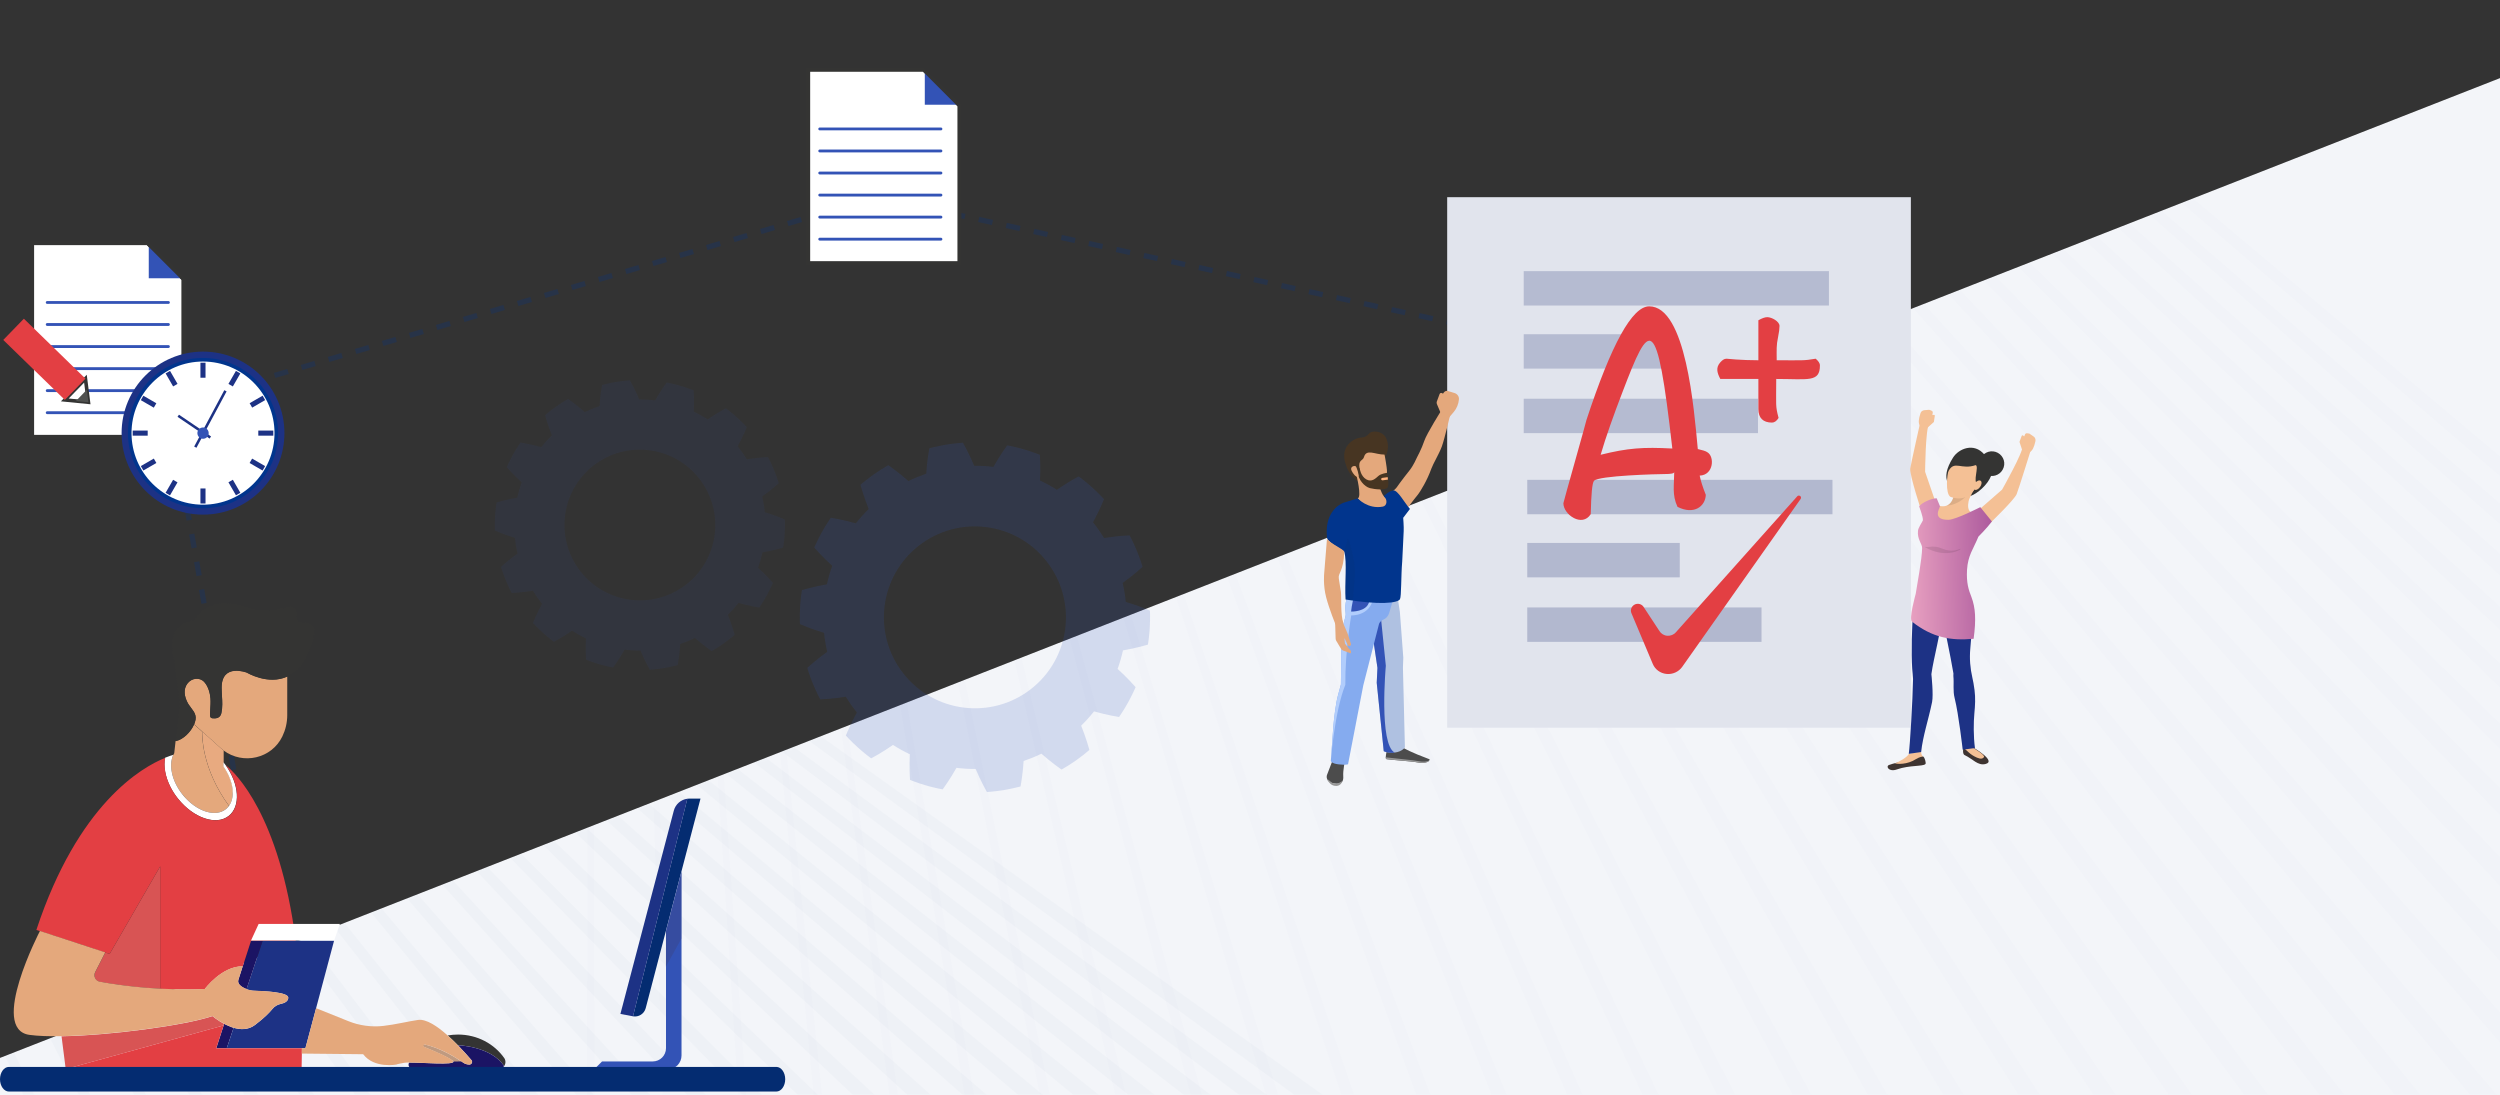 <svg width="710" height="311" viewBox="0 0 710 311" fill="none" xmlns="http://www.w3.org/2000/svg">
<rect x="0" y="0" width="710" height="311" fill="#333333" stroke="none"/>
<path d="M79 289.5L48 115.5L249 56L443.5 98.5" stroke="#01358D" stroke-opacity="0.24" stroke-width="1.5" stroke-dasharray="4 4"/>
<path d="M815.086 -19L-26.925 311H837L815.086 -19Z" fill="#F3F5F9"/>
<mask id="mask0_1772_9534" style="mask-type:alpha" maskUnits="userSpaceOnUse" x="-27" y="-19" width="864" height="330">
<path d="M815.086 -19L-26.925 311H837L815.086 -19Z" fill="#01358D"/>
</mask>
<g mask="url(#mask0_1772_9534)">
<path d="M167.767 -134.626L168.883 332.533H166.65L167.767 -134.626Z" fill="#063380" fill-opacity="0.01"/>
<path d="M174.242 -134.626L191.059 331.909L188.901 333.157L174.242 -134.626Z" fill="#063380" fill-opacity="0.01"/>
<path d="M180.79 -134.626L213.308 331.285L211.15 333.781L180.79 -134.626Z" fill="#063380" fill-opacity="0.01"/>
<path d="M187.264 -134.626L235.483 330.661L233.4 334.406L187.264 -134.626Z" fill="#063380" fill-opacity="0.01"/>
<path d="M193.812 -134.626L257.658 330.349L255.723 334.718L193.812 -134.626Z" fill="#063380" fill-opacity="0.01"/>
<path d="M200.287 -134.626L279.834 329.725L277.974 335.342L200.287 -134.626Z" fill="#063380" fill-opacity="0.01"/>
<path d="M206.833 -134.626L301.933 329.413L300.221 335.654L206.833 -134.626Z" fill="#063380" fill-opacity="0.01"/>
<path d="M213.31 -134.626L324.11 329.101L322.548 335.966L213.31 -134.626Z" fill="#063380" fill-opacity="0.01"/>
<path d="M219.856 -134.626L346.284 329.101L344.796 335.966L219.856 -134.626Z" fill="#063380" fill-opacity="0.01"/>
<path d="M226.332 -134.626L368.461 328.789L367.121 336.278L226.332 -134.626Z" fill="#063380" fill-opacity="0.01"/>
<path d="M232.879 -134.626L390.634 328.789L389.369 336.278L232.879 -134.626Z" fill="#063380" fill-opacity="0.01"/>
<path d="M239.354 -134.626L412.81 328.477L411.619 336.59L239.354 -134.626Z" fill="#063380" fill-opacity="0.01"/>
<path d="M245.903 -134.626L435.061 328.477L433.87 336.59L245.903 -134.626Z" fill="#063380" fill-opacity="0.01"/>
<path d="M252.373 -134.626L457.231 328.477L456.19 336.59L252.373 -134.626Z" fill="#063380" fill-opacity="0.01"/>
<path d="M258.851 -134.626L479.41 328.477L478.443 336.59L258.851 -134.626Z" fill="#063380" fill-opacity="0.01"/>
<path d="M265.397 -134.626L501.584 328.164L500.691 336.902L265.397 -134.626Z" fill="#063380" fill-opacity="0.01"/>
<path d="M271.874 -134.626L523.836 328.164L522.943 336.902L271.874 -134.626Z" fill="#063380" fill-opacity="0.01"/>
<path d="M278.419 -134.626L546.007 328.164L545.189 336.902L278.419 -134.626Z" fill="#063380" fill-opacity="0.01"/>
<path d="M284.896 -134.626L568.26 328.164L567.441 336.902L284.896 -134.626Z" fill="#063380" fill-opacity="0.01"/>
<path d="M291.443 -134.626L590.434 328.164L589.69 336.902L291.443 -134.626Z" fill="#063380" fill-opacity="0.01"/>
<path d="M297.917 -134.626L612.609 328.164L611.865 336.902L297.917 -134.626Z" fill="#063380" fill-opacity="0.01"/>
<path d="M304.464 -134.626L634.857 328.164L634.113 336.902L304.464 -134.626Z" fill="#063380" fill-opacity="0.01"/>
<path d="M310.939 -134.626L657.034 328.164L656.364 336.902L310.939 -134.626Z" fill="#063380" fill-opacity="0.01"/>
<path d="M317.486 -134.626L679.282 328.164L678.612 336.902L317.486 -134.626Z" fill="#063380" fill-opacity="0.01"/>
<path d="M323.962 -134.626L701.458 328.164L700.863 336.902L323.962 -134.626Z" fill="#063380" fill-opacity="0.01"/>
<path d="M330.511 -134.626L723.708 328.164L723.113 336.902L330.511 -134.626Z" fill="#063380" fill-opacity="0.01"/>
<path d="M336.981 -134.626L745.88 328.164L745.359 336.902L336.981 -134.626Z" fill="#063380" fill-opacity="0.01"/>
<path d="M343.53 -134.626L768.13 327.852L767.534 336.902L343.53 -134.626Z" fill="#063380" fill-opacity="0.01"/>
<path d="M350.004 -134.626L790.379 327.852L789.784 337.214L350.004 -134.626Z" fill="#063380" fill-opacity="0.01"/>
<path d="M356.553 -134.626L812.554 327.852L812.034 337.214L356.553 -134.626Z" fill="#063380" fill-opacity="0.01"/>
<path d="M363.027 -134.626L834.805 327.852L834.284 337.214L363.027 -134.626Z" fill="#063380" fill-opacity="0.01"/>
<path d="M369.501 -134.626L856.979 327.852L856.533 337.214L369.501 -134.626Z" fill="#063380" fill-opacity="0.01"/>
<path d="M376.05 -134.626L879.229 327.852L878.708 337.214L376.05 -134.626Z" fill="#063380" fill-opacity="0.01"/>
<path d="M382.522 -134.626L901.403 327.852L900.957 337.214L382.522 -134.626Z" fill="#063380" fill-opacity="0.01"/>
<path d="M389.072 -134.626L923.654 327.852L923.208 337.214L389.072 -134.626Z" fill="#063380" fill-opacity="0.01"/>
<path d="M395.544 -134.626L945.901 327.852L945.455 337.214L395.544 -134.626Z" fill="#063380" fill-opacity="0.01"/>
<path d="M-124.296 31.977L14.033 319.849L13.163 324.892L-124.296 31.977Z" fill="#08327B" fill-opacity="0.02"/>
<path d="M-119.559 31.977L30.253 319.849L29.491 324.892L-119.559 31.977Z" fill="#08327B" fill-opacity="0.02"/>
<path d="M-114.826 31.977L46.467 319.849L45.76 324.892L-114.826 31.977Z" fill="#08327B" fill-opacity="0.02"/>
<path d="M-110.035 31.977L62.686 319.655L62.033 325.086L-110.035 31.977Z" fill="#08327B" fill-opacity="0.02"/>
<path d="M-105.304 31.977L78.954 319.655L78.301 325.086L-105.304 31.977Z" fill="#08327B" fill-opacity="0.02"/>
<path d="M-100.515 31.977L95.171 319.655L94.572 325.086L-100.515 31.977Z" fill="#08327B" fill-opacity="0.02"/>
<path d="M-95.779 31.977L111.442 319.655L110.844 325.086L-95.779 31.977Z" fill="#08327B" fill-opacity="0.02"/>
<path d="M-90.992 31.977L127.657 319.655L127.113 325.086L-90.992 31.977Z" fill="#08327B" fill-opacity="0.02"/>
<path d="M-86.258 31.977L143.874 319.655L143.329 325.086L-86.258 31.977Z" fill="#08327B" fill-opacity="0.02"/>
<path d="M-81.469 31.977L160.145 319.655L159.601 325.086L-81.469 31.977Z" fill="#08327B" fill-opacity="0.02"/>
<path d="M-76.734 31.977L176.361 319.655L175.872 325.086L-76.734 31.977Z" fill="#08327B" fill-opacity="0.02"/>
<path d="M-71.946 31.977L192.631 319.655L192.142 325.086L-71.946 31.977Z" fill="#08327B" fill-opacity="0.02"/>
<path d="M-67.21 31.977L208.85 319.655L208.414 325.086L-67.21 31.977Z" fill="#08327B" fill-opacity="0.02"/>
<path d="M-62.423 31.977L225.119 319.655L224.684 325.086L-62.423 31.977Z" fill="#08327B" fill-opacity="0.02"/>
<path d="M-57.685 31.977L241.339 319.655L240.958 325.086L-57.685 31.977Z" fill="#08327B" fill-opacity="0.02"/>
<path d="M-52.901 31.977L257.605 319.461L257.169 325.086L-52.901 31.977Z" fill="#08327B" fill-opacity="0.02"/>
<path d="M-48.164 31.977L273.879 319.461L273.443 325.28L-48.164 31.977Z" fill="#08327B" fill-opacity="0.02"/>
<path d="M-43.379 31.977L290.091 319.461L289.71 325.28L-43.379 31.977Z" fill="#08327B" fill-opacity="0.02"/>
<path d="M-38.64 31.977L306.367 319.461L305.986 325.28L-38.64 31.977Z" fill="#08327B" fill-opacity="0.02"/>
<path d="M-33.905 31.977L322.583 319.461L322.257 325.28L-33.905 31.977Z" fill="#08327B" fill-opacity="0.02"/>
<path d="M-29.117 31.977L338.854 319.461L338.473 325.28L-29.117 31.977Z" fill="#08327B" fill-opacity="0.02"/>
<path d="M-24.384 31.977L355.069 319.461L354.743 325.28L-24.384 31.977Z" fill="#08327B" fill-opacity="0.02"/>
<path d="M-19.596 31.977L371.339 319.461L371.013 325.28L-19.596 31.977Z" fill="#08327B" fill-opacity="0.02"/>
<path d="M-14.86 31.977L387.611 319.461L387.285 325.28L-14.86 31.977Z" fill="#08327B" fill-opacity="0.02"/>
</g>
<path d="M313.566 152.797C313.089 152.022 312.588 151.263 312.061 150.512C311.534 149.762 310.979 149.035 310.409 148.328C311.27 146.765 312.081 145.119 312.639 143.874C313.197 142.629 313.541 141.772 313.541 141.772C313.541 141.772 313.44 141.663 313.258 141.465C313.078 141.274 312.829 140.984 312.506 140.668C311.855 140.038 311.017 139.155 310.095 138.365C309.636 137.965 309.199 137.544 308.756 137.19C308.312 136.836 307.903 136.499 307.549 136.215C307.198 135.923 306.893 135.702 306.675 135.546C306.463 135.387 306.34 135.299 306.34 135.299C306.34 135.299 305.522 135.732 304.343 136.416C303.174 137.09 301.61 138.084 300.15 139.107C298.606 138.116 297.005 137.231 295.361 136.453C295.449 134.669 295.472 132.82 295.426 131.469C295.382 130.103 295.322 129.181 295.322 129.181C295.322 129.181 295.182 129.127 294.938 129.022C294.813 128.971 294.664 128.913 294.497 128.847C294.325 128.783 294.128 128.712 293.916 128.64C293.491 128.488 292.986 128.313 292.454 128.125C291.919 127.945 291.332 127.783 290.753 127.604C290.466 127.521 290.175 127.424 289.883 127.35C289.592 127.275 289.309 127.205 289.035 127.139C288.487 127.007 287.973 126.871 287.53 126.775C286.643 126.599 286.05 126.482 286.05 126.482C286.05 126.482 285.919 126.67 285.683 126.994C285.449 127.324 285.121 127.78 284.739 128.354C283.97 129.505 282.999 131.039 282.129 132.598C280.319 132.372 278.492 132.268 276.668 132.277C275.977 130.597 275.195 128.983 274.567 127.763C273.939 126.543 273.477 125.727 273.477 125.727C273.477 125.727 273.328 125.734 273.063 125.759C272.798 125.783 272.42 125.817 271.968 125.861C271.06 125.922 269.866 126.115 268.663 126.282C267.474 126.51 266.278 126.718 265.399 126.949C264.515 127.167 263.929 127.307 263.929 127.307C263.929 127.307 263.756 128.221 263.561 129.581C263.368 130.948 263.152 132.717 263.054 134.534C261.344 135.117 259.649 135.809 257.994 136.618C256.643 135.41 255.24 134.301 254.137 133.463C253.587 133.051 253.118 132.706 252.787 132.472C252.458 132.244 252.27 132.113 252.27 132.113C252.27 132.113 251.75 132.425 250.971 132.889C250.779 133.003 250.564 133.133 250.343 133.265C250.125 133.41 249.895 133.56 249.661 133.718C249.192 134.034 248.686 134.369 248.187 134.702C247.703 135.059 247.215 135.425 246.759 135.758C246.536 135.927 246.312 136.096 246.106 136.251C245.904 136.42 245.717 136.569 245.542 136.714C244.846 137.294 244.377 137.674 244.377 137.674C244.377 137.674 244.436 137.892 244.546 138.279C244.655 138.667 244.821 139.222 245.028 139.879C245.445 141.199 246.026 142.895 246.713 144.569C245.399 145.853 244.175 147.214 243.056 148.633C241.308 148.121 239.564 147.73 238.213 147.458C236.862 147.186 235.943 147.042 235.943 147.042C235.943 147.042 235.61 147.549 235.111 148.307C234.594 149.056 234.001 150.112 233.39 151.159C232.831 152.231 232.247 153.291 231.881 154.126C231.688 154.536 231.532 154.883 231.419 155.123C231.306 155.362 231.246 155.505 231.246 155.505C231.246 155.505 231.857 156.205 232.801 157.211C233.743 158.21 235.009 159.489 236.359 160.696C235.738 162.415 235.23 164.168 234.838 165.947C233.077 166.252 231.304 166.647 229.959 166.992C229.283 167.162 228.744 167.314 228.357 167.423C227.971 167.538 227.753 167.597 227.753 167.597C227.753 167.597 227.667 168.194 227.533 169.095C227.476 169.546 227.431 170.072 227.37 170.639C227.343 170.921 227.312 171.212 227.283 171.509C227.261 171.805 227.249 172.111 227.235 172.41C227.209 173.016 227.168 173.619 227.158 174.184C227.155 174.753 227.153 175.279 227.148 175.733C227.147 175.964 227.15 176.164 227.149 176.352C227.154 176.537 227.165 176.699 227.166 176.828C227.175 177.091 227.184 177.246 227.184 177.246C227.184 177.246 228.035 177.614 229.312 178.112C230.567 178.611 232.316 179.209 234.028 179.719C234.214 181.526 234.514 183.331 234.931 185.119C233.481 186.153 232.017 187.293 230.989 188.171C229.949 189.053 229.268 189.677 229.268 189.677C229.268 189.677 229.309 189.822 229.388 190.076C229.46 190.332 229.567 190.691 229.726 191.12C229.879 191.55 230.053 192.045 230.243 192.586C230.424 193.122 230.676 193.677 230.896 194.243C231.336 195.375 231.888 196.455 232.26 197.28C232.456 197.688 232.647 198.02 232.762 198.254C232.884 198.487 232.957 198.62 232.957 198.62C232.957 198.62 233.88 198.583 235.241 198.478C236.601 198.372 238.427 198.154 240.194 197.869C240.671 198.643 241.172 199.402 241.699 200.153C242.233 200.901 242.781 201.63 243.351 202.337C242.49 203.9 241.679 205.546 241.121 206.791C240.563 208.036 240.219 208.893 240.219 208.893C240.219 208.893 240.321 209.002 240.503 209.2C240.682 209.391 240.931 209.681 241.254 209.997C241.905 210.627 242.743 211.51 243.665 212.3C244.124 212.7 244.561 213.121 245.005 213.475C245.448 213.829 245.857 214.166 246.212 214.45C246.562 214.742 246.867 214.963 247.085 215.12C247.297 215.278 247.421 215.366 247.421 215.366C247.421 215.366 248.238 214.933 249.418 214.249C250.586 213.575 252.15 212.582 253.61 211.558C255.154 212.549 256.755 213.435 258.399 214.212C258.311 215.996 258.288 217.845 258.334 219.196C258.378 220.562 258.438 221.484 258.438 221.484C258.438 221.484 258.578 221.538 258.822 221.643C258.948 221.694 259.097 221.752 259.263 221.818C259.436 221.882 259.632 221.953 259.844 222.025C260.269 222.177 260.775 222.352 261.306 222.541C261.841 222.72 262.428 222.882 263.007 223.061C263.294 223.145 263.586 223.241 263.877 223.315C264.169 223.39 264.451 223.46 264.725 223.526C265.274 223.658 265.788 223.795 266.23 223.89C267.117 224.067 267.71 224.183 267.71 224.183C267.71 224.183 267.841 223.995 268.077 223.672C268.311 223.341 268.639 222.886 269.021 222.311C269.791 221.161 270.762 219.626 271.631 218.067C273.441 218.293 275.268 218.397 277.093 218.388C277.783 220.069 278.565 221.682 279.193 222.902C279.821 224.122 280.284 224.938 280.284 224.938C280.284 224.938 280.432 224.931 280.698 224.906C280.963 224.882 281.34 224.848 281.793 224.804C282.7 224.743 283.894 224.55 285.097 224.383C286.286 224.155 287.483 223.947 288.361 223.716C289.245 223.498 289.831 223.359 289.831 223.359C289.831 223.359 290.004 222.444 290.2 221.084C290.393 219.717 290.608 217.948 290.707 216.131C292.417 215.548 294.111 214.856 295.766 214.048C297.117 215.255 298.521 216.365 299.624 217.202C300.173 217.614 300.642 217.96 300.973 218.193C301.302 218.421 301.49 218.552 301.49 218.552C301.49 218.552 302.011 218.24 302.789 217.777C302.981 217.662 303.196 217.532 303.418 217.4C303.635 217.255 303.865 217.105 304.1 216.947C304.568 216.632 305.074 216.296 305.573 215.963C306.057 215.606 306.545 215.24 307.001 214.907C307.224 214.738 307.448 214.57 307.655 214.414C307.857 214.245 308.044 214.096 308.218 213.951C308.914 213.372 309.383 212.991 309.383 212.991C309.383 212.991 309.324 212.773 309.215 212.386C309.105 211.998 308.939 211.443 308.732 210.786C308.315 209.467 307.735 207.77 307.047 206.096C308.362 204.812 309.586 203.451 310.704 202.032C312.453 202.544 314.196 202.935 315.547 203.207C316.899 203.479 317.818 203.623 317.818 203.623C317.818 203.623 318.15 203.116 318.65 202.358C319.166 201.609 319.76 200.553 320.37 199.506C320.929 198.434 321.514 197.374 321.879 196.539C322.072 196.129 322.228 195.782 322.341 195.542C322.455 195.303 322.514 195.16 322.514 195.16C322.514 195.16 321.904 194.46 320.96 193.454C320.018 192.455 318.751 191.176 317.401 189.969C318.022 188.25 318.531 186.497 318.923 184.718C320.683 184.413 322.457 184.018 323.801 183.674C324.477 183.504 325.016 183.351 325.404 183.242C325.789 183.127 326.007 183.068 326.007 183.068C326.007 183.068 326.093 182.471 326.228 181.57C326.284 181.119 326.33 180.593 326.39 180.027C326.417 179.744 326.448 179.453 326.477 179.156C326.5 178.861 326.511 178.554 326.525 178.255C326.551 177.649 326.592 177.046 326.603 176.481C326.605 175.912 326.607 175.387 326.612 174.932C326.613 174.701 326.61 174.501 326.612 174.313C326.607 174.128 326.595 173.967 326.595 173.837C326.585 173.574 326.576 173.419 326.576 173.419C326.576 173.419 325.725 173.051 324.448 172.553C323.194 172.054 321.444 171.456 319.732 170.946C319.547 169.139 319.246 167.334 318.83 165.547C320.279 164.512 321.743 163.372 322.771 162.495C323.811 161.612 324.492 160.988 324.492 160.988C324.492 160.988 324.451 160.843 324.372 160.589C324.3 160.333 324.193 159.974 324.034 159.545C323.881 159.115 323.707 158.62 323.517 158.079C323.336 157.543 323.084 156.988 322.864 156.422C322.424 155.29 321.872 154.21 321.5 153.385C321.305 152.977 321.114 152.645 320.998 152.411C320.877 152.178 320.803 152.045 320.803 152.045C320.803 152.045 319.88 152.082 318.52 152.187C317.153 152.295 315.327 152.513 313.566 152.797ZM291.796 196.433C280.139 204.655 264.008 201.868 255.769 190.213C247.53 178.557 250.304 162.442 261.96 154.22C273.617 145.998 289.748 148.784 297.987 160.44C306.226 172.095 303.459 188.208 291.796 196.433Z" fill="#3353B6" fill-opacity="0.17"/>
<path d="M212.116 130.439C211.72 129.797 211.305 129.169 210.869 128.547C210.427 127.927 209.972 127.323 209.5 126.737C210.214 125.443 210.885 124.078 211.348 123.047C211.81 122.016 212.095 121.306 212.095 121.306C212.095 121.306 212.011 121.215 211.86 121.052C211.711 120.893 211.505 120.653 211.237 120.391C210.698 119.87 210.003 119.138 209.24 118.483C208.86 118.152 208.498 117.803 208.13 117.51C207.763 117.216 207.424 116.937 207.13 116.702C206.84 116.46 206.587 116.277 206.407 116.148C206.231 116.016 206.129 115.943 206.129 115.943C206.129 115.943 205.451 116.302 204.475 116.869C203.507 117.427 202.211 118.25 201.001 119.098C199.723 118.277 198.396 117.544 197.034 116.899C197.107 115.421 197.126 113.889 197.088 112.77C197.051 111.639 197.002 110.875 197.002 110.875C197.002 110.875 196.886 110.83 196.683 110.743C196.58 110.701 196.456 110.653 196.318 110.598C196.175 110.545 196.013 110.487 195.837 110.426C195.485 110.301 195.066 110.155 194.626 110C194.183 109.851 193.696 109.717 193.217 109.568C192.979 109.499 192.737 109.42 192.496 109.358C192.255 109.296 192.02 109.238 191.793 109.183C191.339 109.074 190.913 108.961 190.547 108.881C189.812 108.735 189.32 108.639 189.32 108.639C189.32 108.639 189.212 108.794 189.017 109.063C188.823 109.336 188.551 109.714 188.235 110.19C187.597 111.143 186.793 112.414 186.072 113.705C184.573 113.519 183.059 113.432 181.548 113.44C180.976 112.047 180.328 110.71 179.808 109.7C179.288 108.689 178.905 108.014 178.905 108.014C178.905 108.014 178.781 108.019 178.562 108.04C178.342 108.06 178.03 108.088 177.655 108.124C176.903 108.175 175.914 108.335 174.917 108.473C173.932 108.662 172.941 108.834 172.213 109.026C171.481 109.206 170.996 109.322 170.996 109.322C170.996 109.322 170.852 110.079 170.69 111.206C170.53 112.338 170.352 113.804 170.27 115.31C168.854 115.792 167.45 116.366 166.079 117.035C164.96 116.035 163.797 115.116 162.883 114.422C162.428 114.081 162.039 113.795 161.765 113.601C161.493 113.412 161.337 113.304 161.337 113.304C161.337 113.304 160.906 113.562 160.261 113.946C160.102 114.041 159.924 114.149 159.74 114.258C159.56 114.378 159.37 114.502 159.175 114.633C158.787 114.895 158.368 115.173 157.955 115.449C157.554 115.745 157.15 116.047 156.772 116.323C156.587 116.463 156.401 116.603 156.23 116.732C156.063 116.872 155.908 116.995 155.764 117.115C155.187 117.595 154.799 117.911 154.799 117.911C154.799 117.911 154.847 118.091 154.938 118.412C155.029 118.733 155.166 119.193 155.338 119.737C155.683 120.83 156.164 122.236 156.734 123.623C155.645 124.687 154.631 125.814 153.704 126.99C152.256 126.565 150.811 126.241 149.692 126.016C148.573 125.791 147.811 125.671 147.811 125.671C147.811 125.671 147.536 126.092 147.122 126.719C146.694 127.34 146.202 128.215 145.696 129.082C145.234 129.97 144.749 130.848 144.446 131.54C144.287 131.88 144.158 132.167 144.064 132.366C143.97 132.564 143.92 132.682 143.92 132.682C143.92 132.682 144.426 133.263 145.208 134.096C145.989 134.924 147.038 135.983 148.156 136.983C147.642 138.407 147.221 139.86 146.896 141.333C145.437 141.586 143.968 141.913 142.855 142.198C142.294 142.339 141.848 142.466 141.527 142.556C141.207 142.651 141.027 142.7 141.027 142.7C141.027 142.7 140.956 143.195 140.844 143.941C140.797 144.314 140.76 144.75 140.71 145.22C140.688 145.454 140.662 145.695 140.638 145.941C140.619 146.186 140.609 146.439 140.598 146.687C140.576 147.189 140.542 147.689 140.534 148.157C140.532 148.628 140.53 149.064 140.526 149.44C140.525 149.631 140.527 149.797 140.526 149.953C140.53 150.106 140.54 150.24 140.54 150.347C140.548 150.565 140.556 150.693 140.556 150.693C140.556 150.693 141.261 150.998 142.318 151.411C143.358 151.824 144.807 152.32 146.225 152.742C146.379 154.24 146.628 155.735 146.973 157.216C145.772 158.072 144.559 159.017 143.708 159.744C142.846 160.475 142.282 160.992 142.282 160.992C142.282 160.992 142.316 161.112 142.381 161.322C142.441 161.535 142.53 161.832 142.662 162.187C142.788 162.544 142.932 162.954 143.09 163.402C143.24 163.846 143.449 164.306 143.631 164.775C143.995 165.713 144.452 166.608 144.761 167.29C144.923 167.629 145.081 167.904 145.176 168.098C145.277 168.29 145.338 168.401 145.338 168.401C145.338 168.401 146.103 168.37 147.23 168.283C148.357 168.196 149.869 168.015 151.333 167.778C151.729 168.42 152.144 169.049 152.58 169.671C153.022 170.29 153.476 170.894 153.948 171.48C153.235 172.775 152.563 174.139 152.101 175.17C151.639 176.202 151.354 176.911 151.354 176.911C151.354 176.911 151.438 177.002 151.589 177.166C151.738 177.324 151.944 177.565 152.211 177.826C152.751 178.348 153.445 179.079 154.209 179.734C154.589 180.065 154.951 180.414 155.318 180.707C155.686 181.001 156.024 181.28 156.318 181.515C156.609 181.757 156.861 181.94 157.042 182.07C157.218 182.201 157.32 182.274 157.32 182.274C157.32 182.274 157.997 181.915 158.974 181.348C159.942 180.79 161.238 179.967 162.447 179.119C163.726 179.94 165.053 180.674 166.415 181.318C166.342 182.796 166.323 184.328 166.361 185.447C166.397 186.579 166.447 187.343 166.447 187.343C166.447 187.343 166.563 187.387 166.765 187.474C166.869 187.516 166.993 187.564 167.13 187.619C167.273 187.672 167.436 187.731 167.611 187.791C167.964 187.917 168.383 188.062 168.823 188.218C169.266 188.366 169.753 188.501 170.232 188.649C170.47 188.718 170.711 188.798 170.953 188.859C171.194 188.921 171.428 188.979 171.655 189.034C172.11 189.144 172.535 189.257 172.902 189.336C173.637 189.482 174.128 189.579 174.128 189.579C174.128 189.579 174.237 189.423 174.432 189.155C174.626 188.881 174.898 188.504 175.214 188.028C175.852 187.074 176.656 185.803 177.376 184.512C178.876 184.699 180.389 184.785 181.901 184.777C182.472 186.17 183.121 187.507 183.641 188.517C184.161 189.528 184.544 190.204 184.544 190.204C184.544 190.204 184.667 190.198 184.887 190.178C185.107 190.157 185.419 190.13 185.794 190.093C186.546 190.043 187.535 189.883 188.531 189.744C189.517 189.556 190.508 189.383 191.236 189.192C191.968 189.011 192.453 188.895 192.453 188.895C192.453 188.895 192.597 188.138 192.758 187.011C192.918 185.879 193.097 184.413 193.179 182.908C194.595 182.425 195.999 181.852 197.37 181.182C198.489 182.182 199.652 183.101 200.566 183.795C201.021 184.136 201.409 184.423 201.683 184.616C201.956 184.805 202.112 184.913 202.112 184.913C202.112 184.913 202.543 184.655 203.188 184.271C203.347 184.176 203.525 184.068 203.709 183.959C203.889 183.839 204.079 183.715 204.273 183.584C204.662 183.323 205.081 183.045 205.494 182.769C205.895 182.473 206.299 182.17 206.677 181.894C206.862 181.754 207.047 181.614 207.218 181.485C207.386 181.346 207.541 181.222 207.685 181.102C208.262 180.622 208.65 180.307 208.65 180.307C208.65 180.307 208.601 180.126 208.511 179.805C208.42 179.484 208.283 179.024 208.111 178.48C207.765 177.387 207.285 175.982 206.715 174.594C207.804 173.531 208.818 172.403 209.744 171.228C211.193 171.652 212.638 171.976 213.757 172.201C214.876 172.427 215.638 172.546 215.638 172.546C215.638 172.546 215.913 172.126 216.327 171.498C216.755 170.877 217.246 170.003 217.752 169.135C218.215 168.247 218.699 167.369 219.002 166.677C219.162 166.338 219.291 166.05 219.385 165.851C219.479 165.653 219.528 165.535 219.528 165.535C219.528 165.535 219.022 164.955 218.24 164.121C217.46 163.294 216.411 162.234 215.292 161.234C215.807 159.81 216.228 158.358 216.553 156.884C218.012 156.632 219.481 156.304 220.594 156.019C221.155 155.878 221.601 155.752 221.922 155.662C222.241 155.566 222.422 155.517 222.422 155.517C222.422 155.517 222.493 155.023 222.604 154.276C222.651 153.903 222.689 153.467 222.739 152.998C222.761 152.764 222.787 152.523 222.811 152.276C222.83 152.032 222.84 151.778 222.851 151.53C222.872 151.028 222.906 150.528 222.915 150.06C222.917 149.589 222.919 149.154 222.923 148.777C222.924 148.586 222.921 148.42 222.923 148.265C222.918 148.111 222.909 147.977 222.909 147.87C222.901 147.652 222.893 147.524 222.893 147.524C222.893 147.524 222.188 147.219 221.13 146.806C220.091 146.393 218.642 145.897 217.224 145.475C217.07 143.978 216.821 142.482 216.476 141.002C217.677 140.145 218.89 139.201 219.741 138.473C220.603 137.742 221.167 137.225 221.167 137.225C221.167 137.225 221.133 137.105 221.067 136.895C221.008 136.683 220.919 136.385 220.787 136.03C220.661 135.673 220.516 135.263 220.359 134.816C220.209 134.371 220 133.912 219.818 133.443C219.453 132.505 218.996 131.61 218.688 130.927C218.526 130.588 218.368 130.314 218.272 130.119C218.172 129.927 218.11 129.816 218.11 129.816C218.11 129.816 217.346 129.847 216.219 129.934C215.087 130.023 213.574 130.204 212.116 130.439ZM194.081 166.589C184.424 173.4 171.061 171.092 164.236 161.436C157.41 151.78 159.708 138.429 169.364 131.618C179.021 124.806 192.384 127.115 199.209 136.771C206.035 146.427 203.743 159.775 194.081 166.589Z" fill="#3353B6" fill-opacity="0.09"/>
<path d="M131.336 301.648L128.924 301.687C128.673 300.812 123.54 298.614 120.221 297.252C119.816 297.077 120.009 296.474 120.433 296.571C125.026 297.622 129.272 300.228 131.336 301.648Z" fill="#BF9A80"/>
<path d="M81.575 192.141V203.091C81.575 205.251 81.081 207.283 80.203 209.114C77.149 215.468 69.03 217.262 63.507 213.142C63.232 212.941 62.958 212.703 62.684 212.465L57.417 207.741L55.131 205.69C55.314 205.233 55.46 204.793 55.533 204.354C55.844 202.523 54.418 201.388 53.522 199.978C53.43 199.85 53.357 199.703 53.284 199.557C52.369 197.817 51.967 195.693 53.266 194.046C54.454 192.526 56.74 192.196 58.075 193.734C59.154 194.961 59.666 196.792 59.776 198.367C59.812 198.898 59.813 199.447 59.794 199.978C59.758 200.948 59.666 201.919 59.648 202.853C59.63 203.86 59.941 204.024 61.02 203.988C61.989 203.951 62.647 203.475 62.867 202.505C63.05 201.699 63.123 200.838 63.123 199.96C63.141 198.385 62.94 196.755 62.94 195.272C62.94 188.205 70.127 191.006 70.127 191.006C70.127 191.006 76.107 194.632 81.575 192.141Z" fill="#E4A87C"/>
<path d="M65.025 228.87C64.97 228.962 64.897 229.035 64.824 229.127C64.787 229.182 64.751 229.218 64.696 229.273C64.659 229.31 64.623 229.346 64.586 229.383C64.549 229.42 64.513 229.456 64.476 229.493C64.458 229.511 64.44 229.529 64.421 229.548C64.385 229.584 64.348 229.621 64.312 229.658C64.257 229.713 64.184 229.767 64.111 229.822C61.331 232.02 56.503 230.646 52.845 226.801C52.498 226.435 52.15 226.032 51.821 225.629C50.267 223.67 49.261 221.528 48.84 219.514C48.438 217.592 48.548 215.797 49.224 214.387C49.297 214.223 49.389 214.076 49.48 213.911L49.81 211L49.864 210.469C52.004 210.011 54.18 207.888 55.095 205.709L57.381 207.759C57.381 208.73 57.253 218.269 65.025 228.87Z" fill="#E4A87C"/>
<path d="M66.086 225.392C66.086 225.428 66.086 225.483 66.086 225.52C66.086 225.575 66.086 225.611 66.086 225.666C66.086 225.739 66.068 225.831 66.068 225.904C66.068 225.923 66.068 225.923 66.068 225.941C66.068 226.014 66.05 226.106 66.05 226.179C66.05 226.179 66.05 226.179 66.05 226.197C66.031 226.27 66.031 226.362 66.013 226.435C65.958 226.765 65.885 227.094 65.775 227.406C65.721 227.552 65.666 227.717 65.611 227.863C65.574 227.955 65.538 228.028 65.501 228.101C65.483 228.156 65.446 228.211 65.428 228.248C65.355 228.394 65.263 228.541 65.172 228.687C65.135 228.742 65.099 228.815 65.044 228.87C57.272 218.269 57.4 208.73 57.436 207.741L62.703 212.465C62.977 212.703 63.252 212.923 63.526 213.143V217.702C63.672 217.903 63.8 218.123 63.947 218.324C63.965 218.361 63.983 218.397 64.001 218.434C64.038 218.489 64.056 218.526 64.093 218.58C64.129 218.635 64.148 218.672 64.184 218.727C64.294 218.91 64.404 219.111 64.513 219.295C64.55 219.349 64.568 219.404 64.605 219.478C64.642 219.533 64.66 219.587 64.696 219.661C64.751 219.771 64.824 219.899 64.879 220.009C64.898 220.064 64.934 220.118 64.952 220.155C64.952 220.173 64.971 220.192 64.971 220.21C64.989 220.265 65.026 220.32 65.044 220.375C65.099 220.485 65.154 220.613 65.19 220.723C65.209 220.778 65.245 220.833 65.263 220.906C65.282 220.961 65.318 221.016 65.337 221.089C65.373 221.18 65.41 221.272 65.446 221.382C65.483 221.455 65.501 221.547 65.538 221.62C65.556 221.675 65.574 221.73 65.593 221.803C65.611 221.876 65.647 221.968 65.666 222.041C65.684 222.096 65.702 222.151 65.721 222.206C65.739 222.242 65.739 222.279 65.757 222.316C65.775 222.371 65.794 222.425 65.812 222.48C65.83 222.554 65.849 222.627 65.867 222.7V222.718C65.885 222.773 65.903 222.828 65.903 222.883C65.94 223.03 65.977 223.194 65.995 223.341C66.013 223.396 66.013 223.451 66.031 223.506C66.05 223.561 66.05 223.616 66.05 223.67C66.068 223.762 66.068 223.835 66.086 223.927C66.086 223.963 66.105 224.018 66.105 224.055C66.105 224.092 66.123 224.147 66.123 224.183C66.123 224.238 66.141 224.293 66.141 224.348C66.141 224.385 66.141 224.403 66.141 224.439C66.141 224.476 66.141 224.494 66.141 224.531C66.141 224.549 66.141 224.549 66.141 224.568C66.141 224.604 66.141 224.659 66.141 224.696C66.105 224.934 66.105 225.172 66.086 225.392Z" fill="#E8AA80"/>
<path d="M45.495 246.045V280.814C37.667 280.412 31.559 279.441 28.359 278.837C27.115 278.599 26.457 277.244 27.024 276.127L29.895 270.506L31.139 270.909L45.495 246.045Z" fill="#D85454"/>
<path d="M66.341 291.892L64.403 297.696H61.422L63.525 291.196L63.653 290.775C63.744 290.83 63.854 290.885 63.946 290.921C64.001 290.958 64.074 290.976 64.129 291.013C64.202 291.05 64.275 291.086 64.348 291.123C64.695 291.288 65.061 291.452 65.445 291.581C65.482 291.599 65.537 291.617 65.573 291.635C65.591 291.654 65.628 291.654 65.665 291.672C65.701 291.69 65.756 291.709 65.793 291.727C65.994 291.782 66.177 291.855 66.341 291.892Z" fill="#1B1464"/>
<path d="M94.889 267.119L89.769 286.326L86.733 297.696H64.403L66.342 291.892C68.335 292.478 70.53 292.514 72.377 291.123C75.047 289.109 76.565 287.534 77.369 286.546C77.954 285.813 78.796 285.319 79.71 285.117C80.716 284.916 81.868 284.422 81.868 283.341C81.868 281.748 74.937 281.455 72.359 281.401C71.554 281.382 70.749 281.236 69.999 280.943L74.608 267.137H94.889V267.119Z" fill="#1D3285"/>
<path d="M74.627 267.119L70.019 280.925C69.964 280.906 69.891 280.87 69.836 280.851C68.684 280.357 67.349 279.515 67.678 278.325L68.921 274.443L71.281 267.137H74.627V267.119Z" fill="#1B1464"/>
<path d="M143.169 302.768C139.474 297.11 130.02 296.835 130.02 296.835C129.124 295.901 128.136 294.949 127.148 294.071C128.099 293.906 129.087 293.814 130.093 293.814C135.579 293.814 140.407 296.487 143.223 300.516C143.699 301.248 143.626 302.145 143.169 302.768Z" fill="#343433"/>
<path d="M143.168 302.767C142.821 303.244 142.272 303.555 141.614 303.555H117.218C116.322 303.555 115.736 302.584 116.175 301.797C116.175 301.797 116.175 301.779 116.194 301.779C119.998 301.76 129.087 302.548 128.776 301.486L131.062 301.449C131.245 301.577 131.391 301.687 131.537 301.779C131.793 301.962 132.086 302.108 132.378 302.2C132.671 302.291 132.982 302.346 133.311 302.346C133.969 302.346 134.335 301.559 133.896 301.065C132.982 300.003 131.629 298.465 130.056 296.854C130.001 296.835 139.456 297.11 143.168 302.767Z" fill="#1B1464"/>
<path d="M64.97 231.69C61.404 234.528 54.949 232.331 50.541 226.801C50.523 226.783 50.523 226.783 50.505 226.765C49.663 225.703 48.968 224.604 48.402 223.506C46.92 220.576 46.39 217.592 46.884 215.193C48.054 214.717 48.859 214.479 49.224 214.387C48.548 215.779 48.438 217.592 48.84 219.514C49.261 221.528 50.267 223.67 51.821 225.63C52.151 226.051 52.498 226.435 52.846 226.801C56.503 230.646 61.331 232.02 64.111 229.822C64.184 229.767 64.239 229.713 64.312 229.658C64.349 229.621 64.385 229.584 64.422 229.548C64.44 229.529 64.458 229.511 64.477 229.493C64.513 229.456 64.55 229.42 64.586 229.383C64.623 229.346 64.659 229.31 64.696 229.273C64.733 229.218 64.787 229.182 64.824 229.127C64.897 229.035 64.952 228.962 65.025 228.87C65.062 228.815 65.117 228.742 65.153 228.687C65.245 228.541 65.336 228.394 65.409 228.248C65.446 228.193 65.464 228.138 65.482 228.101C65.519 228.028 65.555 227.937 65.592 227.863C65.647 227.717 65.702 227.57 65.757 227.406C65.866 227.094 65.94 226.783 65.994 226.435C66.013 226.362 66.013 226.27 66.031 226.197C66.031 226.197 66.031 226.197 66.031 226.179C66.049 226.106 66.049 226.014 66.049 225.941C66.049 225.922 66.049 225.922 66.049 225.904C66.049 225.831 66.068 225.739 66.068 225.666C66.068 225.63 66.068 225.575 66.068 225.52C66.068 225.483 66.068 225.428 66.068 225.391C66.068 225.153 66.068 224.934 66.068 224.696C66.068 224.659 66.068 224.604 66.068 224.568C66.068 224.549 66.068 224.549 66.068 224.531C66.068 224.513 66.068 224.476 66.068 224.439C66.068 224.403 66.068 224.384 66.068 224.348C66.068 224.293 66.068 224.238 66.049 224.183C66.049 224.146 66.049 224.092 66.031 224.055C66.031 224.018 66.031 223.963 66.013 223.927C65.994 223.835 65.994 223.762 65.976 223.67C65.976 223.615 65.958 223.561 65.958 223.506C65.958 223.451 65.94 223.396 65.921 223.341C65.903 223.194 65.866 223.03 65.83 222.883C65.812 222.828 65.812 222.773 65.793 222.718V222.7C65.775 222.627 65.757 222.554 65.738 222.48C65.72 222.425 65.702 222.37 65.683 222.315C65.665 222.279 65.665 222.242 65.647 222.206C65.629 222.151 65.61 222.096 65.592 222.041C65.574 221.968 65.537 221.876 65.519 221.803C65.501 221.748 65.482 221.693 65.464 221.62C65.427 221.546 65.409 221.455 65.373 221.382C65.336 221.29 65.299 221.199 65.263 221.089C65.245 221.034 65.226 220.979 65.19 220.906C65.171 220.851 65.135 220.796 65.117 220.723C65.062 220.613 65.025 220.485 64.97 220.375C64.952 220.32 64.915 220.265 64.897 220.21C64.897 220.192 64.879 220.173 64.879 220.155C64.861 220.1 64.824 220.045 64.806 220.008C64.751 219.899 64.696 219.77 64.623 219.661C64.586 219.606 64.568 219.551 64.531 219.478C64.495 219.423 64.477 219.368 64.44 219.294C64.33 219.111 64.221 218.91 64.111 218.727C64.093 218.672 64.056 218.635 64.019 218.58C63.983 218.525 63.965 218.489 63.928 218.434C63.91 218.397 63.891 218.361 63.873 218.324C63.745 218.123 63.599 217.903 63.452 217.701V216.475C63.654 216.731 63.855 216.987 64.038 217.244C67.933 222.663 68.39 228.98 64.97 231.69Z" fill="white"/>
<path d="M83.989 267.149H71.298L68.939 274.455C62.995 274.363 58.149 280.918 58.149 280.918C53.613 281.101 49.334 281.028 45.494 280.827V246.057L31.138 270.921L29.894 270.518L11.35 264.44L10.326 264.11C22.177 228.242 40.282 217.897 46.92 215.224C46.426 217.622 46.957 220.607 48.438 223.536C49.005 224.653 49.7 225.752 50.541 226.795C50.559 226.814 50.559 226.814 50.578 226.832C54.985 232.361 61.422 234.558 65.007 231.721C68.427 229.011 67.987 222.694 64.111 217.293C66.909 219.563 79.326 231.373 83.989 267.149Z" fill="url(#paint0_linear_1772_9534)"/>
<path d="M63.653 290.793L63.525 291.214L18.665 303.61L17.477 294.308C31.558 294.052 52.589 291.196 60.343 288.578C60.325 288.559 61.715 289.749 63.653 290.793Z" fill="#D85454"/>
<path d="M85.745 297.714C85.745 298.227 85.745 298.721 85.727 299.234C85.709 300.662 85.69 302.127 85.654 303.61H18.648L63.507 291.214L61.404 297.714H85.745Z" fill="#E33F43"/>
<path d="M81.867 283.323C81.867 284.421 80.715 284.898 79.71 285.099C78.777 285.3 77.954 285.795 77.369 286.527C76.564 287.534 75.064 289.109 72.376 291.104C70.529 292.496 68.335 292.459 66.341 291.873C66.158 291.819 65.975 291.764 65.811 291.709C65.774 291.69 65.719 291.672 65.683 291.654C65.646 291.635 65.628 291.635 65.591 291.617C65.555 291.599 65.5 291.58 65.463 291.562C65.079 291.416 64.713 291.269 64.366 291.104C64.293 291.068 64.22 291.031 64.147 290.995C64.073 290.958 64.019 290.94 63.964 290.903C63.872 290.848 63.763 290.812 63.671 290.757C61.714 289.731 60.343 288.541 60.343 288.541C52.589 291.159 31.558 294.016 17.476 294.272C13.873 294.345 10.728 294.235 8.369 293.906C-3.189 292.313 11.35 264.391 11.35 264.391L29.894 270.47L27.022 276.091C26.456 277.208 27.114 278.581 28.357 278.8C31.558 279.405 37.666 280.357 45.493 280.778C49.334 280.979 53.613 281.034 58.148 280.869C58.148 280.869 62.994 274.315 68.938 274.406L67.694 278.288C67.365 279.478 68.682 280.32 69.852 280.815C69.907 280.833 69.98 280.869 70.035 280.888C70.785 281.181 71.59 281.345 72.394 281.345C74.955 281.455 81.867 281.748 81.867 283.323Z" fill="#E4A87C"/>
<path d="M133.257 302.328C132.946 302.328 132.635 302.273 132.325 302.182C132.014 302.09 131.739 301.944 131.483 301.761C131.337 301.669 131.191 301.541 131.008 301.431C129.051 300.094 125.028 297.641 120.657 296.652C120.255 296.561 120.072 297.147 120.456 297.293C123.62 298.575 128.466 300.644 128.704 301.468C129.014 302.53 119.944 301.742 116.122 301.761C115.555 301.761 115.097 301.779 114.823 301.834C112.629 302.2 112.629 302.328 112.629 302.328C112.629 302.328 106.301 303.555 103.137 299.399L85.709 299.216C85.709 298.703 85.709 298.19 85.727 297.696H86.733L89.769 286.326L98.931 290.006C102.077 291.269 105.496 291.745 108.861 291.361C112.19 290.995 116.213 290.006 118.755 289.658C121.078 289.347 124.223 291.452 127.131 294.071C128.137 294.968 129.106 295.92 130.002 296.835C131.575 298.447 132.928 299.985 133.842 301.047C134.281 301.559 133.916 302.328 133.257 302.328Z" fill="#E4A87C"/>
<path d="M198.947 226.783L193.533 247.473L189.108 264.409L183.384 286.307C182.963 287.918 181.39 288.925 179.763 288.633L195.198 226.838C195.399 226.82 195.6 226.801 195.801 226.801H198.947V226.783Z" fill="#042C71"/>
<path d="M195.216 226.838L179.781 288.633C179.762 288.633 179.762 288.633 179.744 288.633L176.196 287.955L191.357 230.243C191.832 228.413 193.369 227.076 195.216 226.838Z" fill="#1D3285"/>
<path d="M193.552 247.473V299.765C193.552 300.809 193.131 301.779 192.455 302.493C191.942 303.024 191.266 303.427 190.534 303.573H168.863L170.985 301.449H185.377C187.462 301.449 189.144 299.765 189.144 297.678V264.391L193.552 247.473Z" fill="#3353B6"/>
<path opacity="0.3" d="M193.551 247.473V266.515L189.107 274.534V264.409L193.551 247.473Z" fill="#3D3D6B"/>
<path d="M89.33 179.648C87.775 187.173 84.758 190.707 81.576 192.154C76.108 194.662 70.127 191.055 70.127 191.055C70.127 191.055 62.94 188.254 62.94 195.321C62.94 196.804 63.123 198.434 63.123 200.008C63.123 200.887 63.05 201.73 62.867 202.553C62.648 203.524 61.971 204 61.02 204.037C59.941 204.073 59.63 203.908 59.648 202.901C59.667 201.949 59.758 200.979 59.795 200.027C59.813 199.477 59.813 198.947 59.776 198.416C59.648 196.841 59.136 195.01 58.076 193.783C56.741 192.245 54.455 192.575 53.266 194.094C51.968 195.761 52.37 197.885 53.284 199.606C53.358 199.752 53.449 199.88 53.522 200.027C54.418 201.418 55.845 202.572 55.534 204.403C55.461 204.842 55.314 205.3 55.131 205.739C54.199 207.918 52.041 210.06 49.901 210.5L51.09 200.027L49.426 187.247C46.554 176.462 55.278 176.206 55.278 176.206C56.741 172.91 61.843 169.633 69.524 172.306C74.407 174.009 79.143 173.203 81.941 172.379C83.185 172.013 84.392 173.002 84.319 174.284L84.246 175.327C84.191 176.243 84.977 176.975 85.891 176.884C87.135 176.755 87.94 177.03 88.488 177.414C89.183 177.927 89.494 178.806 89.33 179.648Z" fill="#343433"/>
<path d="M223 306.5C223 307.46 222.722 308.335 222.258 308.976C221.794 309.616 221.176 310 220.465 310H2.535C1.144 310 0 308.442 0 306.5C0 305.54 0.278 304.665 0.742 304.024C1.206 303.384 1.824 303 2.535 303H220.48C221.872 303 223 304.579 223 306.5Z" fill="#042C71"/>
<path d="M71.279 267.119L73.456 262.395H96.535L94.889 267.119H71.279Z" fill="url(#paint1_linear_1772_9534)"/>
<path d="M41.906 69.092H9.157V124.035H52.095V79.281L41.906 69.092Z" fill="white"/>
<path d="M52.598 124.551H8.644V68.577H42.114L52.598 79.073V124.551ZM9.672 123.521H51.581V79.49L41.698 69.595H9.672V123.521Z" fill="#343433"/>
<path d="M42.248 69.423V79.036H51.837L42.248 69.423Z" fill="#3353B6"/>
<path d="M52.598 124.551H8.644V68.577H42.114L52.598 79.073V124.551ZM9.672 123.521H51.581V79.49L41.698 69.595H9.672V123.521Z" fill="#343433"/>
<path d="M262.299 19.808H229.551V74.752H272.488V29.997L262.299 19.808Z" fill="white"/>
<path d="M272.991 75.267H229.037V19.293H262.508L272.991 29.789V75.267ZM230.066 74.237H271.975V30.206L262.092 20.311H230.066V74.237Z" fill="#343433"/>
<path d="M262.642 20.139V29.752H272.231L262.642 20.139Z" fill="#3353B6"/>
<path d="M272.991 75.267H229.037V19.293H262.508L272.991 29.789V75.267ZM230.066 74.237H271.975V30.206L262.092 20.311H230.066V74.237Z" fill="#343433"/>
<path d="M47.834 86.307H13.408C13.188 86.307 13.004 86.123 13.004 85.902C13.004 85.682 13.188 85.498 13.408 85.498H47.834C48.055 85.498 48.238 85.682 48.238 85.902C48.238 86.123 48.055 86.307 47.834 86.307Z" fill="#3353B6"/>
<path d="M47.834 92.56H13.408C13.188 92.56 13.004 92.376 13.004 92.156C13.004 91.935 13.188 91.751 13.408 91.751H47.834C48.055 91.751 48.238 91.935 48.238 92.156C48.238 92.376 48.055 92.56 47.834 92.56Z" fill="#3353B6"/>
<path d="M47.834 98.826H13.408C13.188 98.826 13.004 98.642 13.004 98.421C13.004 98.201 13.188 98.017 13.408 98.017H47.834C48.055 98.017 48.238 98.201 48.238 98.421C48.238 98.642 48.055 98.826 47.834 98.826Z" fill="#3353B6"/>
<path d="M47.834 105.091H13.408C13.188 105.091 13.004 104.908 13.004 104.687C13.004 104.466 13.188 104.282 13.408 104.282H47.834C48.055 104.282 48.238 104.466 48.238 104.687C48.238 104.908 48.055 105.091 47.834 105.091Z" fill="#3353B6"/>
<path d="M47.834 111.345H13.408C13.188 111.345 13.004 111.161 13.004 110.94C13.004 110.72 13.188 110.536 13.408 110.536H47.834C48.055 110.536 48.238 110.72 48.238 110.94C48.238 111.173 48.055 111.345 47.834 111.345Z" fill="#3353B6"/>
<path d="M47.834 117.611H13.408C13.188 117.611 13.004 117.427 13.004 117.206C13.004 116.985 13.188 116.801 13.408 116.801H47.834C48.055 116.801 48.238 116.985 48.238 117.206C48.238 117.427 48.055 117.611 47.834 117.611Z" fill="#3353B6"/>
<path d="M267.229 37.023H232.803C232.582 37.023 232.398 36.839 232.398 36.619C232.398 36.398 232.582 36.214 232.803 36.214H267.229C267.449 36.214 267.633 36.398 267.633 36.619C267.633 36.839 267.449 37.023 267.229 37.023Z" fill="#3353B6"/>
<path d="M267.229 43.276H232.803C232.582 43.276 232.398 43.093 232.398 42.872C232.398 42.651 232.582 42.467 232.803 42.467H267.229C267.449 42.467 267.633 42.651 267.633 42.872C267.633 43.093 267.449 43.276 267.229 43.276Z" fill="#3353B6"/>
<path d="M267.229 49.542H232.803C232.582 49.542 232.398 49.358 232.398 49.138C232.398 48.917 232.582 48.733 232.803 48.733H267.229C267.449 48.733 267.633 48.917 267.633 49.138C267.633 49.358 267.449 49.542 267.229 49.542Z" fill="#3353B6"/>
<path d="M267.229 55.808H232.803C232.582 55.808 232.398 55.624 232.398 55.403C232.398 55.182 232.582 54.998 232.803 54.998H267.229C267.449 54.998 267.633 55.182 267.633 55.403C267.633 55.624 267.449 55.808 267.229 55.808Z" fill="#3353B6"/>
<path d="M267.229 62.061H232.803C232.582 62.061 232.398 61.877 232.398 61.657C232.398 61.436 232.582 61.252 232.803 61.252H267.229C267.449 61.252 267.633 61.436 267.633 61.657C267.633 61.89 267.449 62.061 267.229 62.061Z" fill="#3353B6"/>
<path d="M267.229 68.327H232.803C232.582 68.327 232.398 68.143 232.398 67.922C232.398 67.701 232.582 67.518 232.803 67.518H267.229C267.449 67.518 267.633 67.701 267.633 67.922C267.633 68.143 267.449 68.327 267.229 68.327Z" fill="#3353B6"/>
<path d="M18.404 113.576L25.116 114.238L24.258 107.544L18.404 113.576Z" fill="white"/>
<path d="M25.703 114.815L17.302 113.981L24.638 106.428L25.703 114.815ZM19.506 113.172L24.527 113.674L23.891 108.66L19.506 113.172Z" fill="#343433"/>
<path d="M6.781 90.514L0.925 96.545L18.417 113.571L24.273 107.54L6.781 90.514Z" fill="url(#paint2_linear_1772_9534)"/>
<path d="M24.663 110.683L21.552 113.895L25.116 114.239L24.663 110.683Z" fill="#50514F"/>
<path d="M57.656 146.155C70.426 146.155 80.778 135.791 80.778 123.006C80.778 110.22 70.426 99.856 57.656 99.856C44.886 99.856 34.534 110.22 34.534 123.006C34.534 135.791 44.886 146.155 57.656 146.155Z" fill="#1D3285"/>
<path d="M72.374 137.739C80.504 129.599 80.504 116.401 72.374 108.261C64.243 100.121 51.061 100.121 42.931 108.261C34.8 116.401 34.8 129.599 42.931 137.739C51.061 145.88 64.243 145.88 72.374 137.739Z" fill="white"/>
<path d="M57.656 144.353C45.899 144.353 36.334 134.777 36.334 123.006C36.334 111.235 45.899 101.658 57.656 101.658C69.413 101.658 78.978 111.235 78.978 123.006C78.978 134.777 69.413 144.353 57.656 144.353ZM57.656 102.676C46.462 102.676 37.35 111.799 37.35 123.006C37.35 134.213 46.462 143.335 57.656 143.335C68.85 143.335 77.961 134.213 77.961 123.006C77.961 111.799 68.85 102.676 57.656 102.676Z" fill="#01358D"/>
<path d="M58.367 138.725H56.922V142.992H58.367V138.725Z" fill="#1D3285"/>
<path d="M58.367 103.007H56.922V107.274H58.367V103.007Z" fill="#1D3285"/>
<path d="M66.128 136.249L64.877 136.972L67.008 140.668L68.259 139.944L66.128 136.249Z" fill="#1D3285"/>
<path d="M48.289 105.33L47.037 106.053L49.168 109.748L50.42 109.025L48.289 105.33Z" fill="#1D3285"/>
<path d="M71.605 130.241L70.883 131.494L74.574 133.628L75.296 132.375L71.605 130.241Z" fill="#1D3285"/>
<path d="M40.713 112.39L39.99 113.643L43.681 115.777L44.404 114.524L40.713 112.39Z" fill="#1D3285"/>
<path d="M49.159 136.265L47.028 139.96L48.28 140.684L50.411 136.989L49.159 136.265Z" fill="#1D3285"/>
<path d="M67.005 105.333L64.874 109.028L66.126 109.751L68.257 106.056L67.005 105.333Z" fill="#1D3285"/>
<path d="M43.685 130.233L39.994 132.366L40.717 133.619L44.407 131.486L43.685 130.233Z" fill="#1D3285"/>
<path d="M74.583 112.377L70.893 114.511L71.615 115.764L75.306 113.63L74.583 112.377Z" fill="#1D3285"/>
<path d="M77.619 122.282H73.357V123.729H77.619V122.282Z" fill="#1D3285"/>
<path d="M41.944 122.282H37.682V123.729H41.944V122.282Z" fill="#1D3285"/>
<path d="M63.706 110.81L55.144 126.818L55.791 127.165L64.354 111.158L63.706 110.81Z" fill="#1D3285"/>
<path d="M50.825 117.77L50.413 118.379L59.528 124.562L59.94 123.953L50.825 117.77Z" fill="#1D3285"/>
<path d="M57.919 124.592C58.794 124.45 59.388 123.625 59.246 122.75C59.104 121.874 58.28 121.279 57.405 121.421C56.53 121.564 55.936 122.389 56.078 123.264C56.22 124.14 57.044 124.735 57.919 124.592Z" fill="#3353B6"/>
<path d="M542.686 56H411V206.662H542.686V56Z" fill="#E1E4ED"/>
<path d="M499.266 113.241H432.735V123.013H499.266V113.241Z" fill="#757FA9" fill-opacity="0.41"/>
<path d="M476.049 94.917H432.735V104.689H476.049V94.917Z" fill="#757FA9" fill-opacity="0.41"/>
<path d="M519.416 77H432.735V86.773H519.416V77Z" fill="#757FA9" fill-opacity="0.41"/>
<path d="M500.269 172.516H433.738V182.289H500.269V172.516Z" fill="#757FA9" fill-opacity="0.43"/>
<path d="M477.052 154.192H433.738V163.965H477.052V154.192Z" fill="#757FA9" fill-opacity="0.43"/>
<path d="M520.419 136.275H433.738V146.048H520.419V136.275Z" fill="#757FA9" fill-opacity="0.43"/>
<path d="M404.483 125.256C403.819 127.321 402.351 130.05 402.351 130.05C402.351 130.05 401.442 132.15 400.393 133.48C397.947 136.559 396.583 138.519 396.583 138.519C396.583 138.519 396.304 138.904 394.801 140.199L399.589 144.503C399.589 144.503 401.442 141.949 402.455 140.759C403.469 139.534 405.392 136.244 406.475 133.165C407.034 131.625 408.677 128.966 409.481 126.796C410.285 124.626 411.998 117.172 411.998 117.172L409.481 116.333C409.481 116.333 405.147 123.191 404.483 125.256Z" fill="#E4A87C"/>
<path d="M393.054 123.576C391.621 122.177 389.279 122.352 388.685 123.261C388.371 123.716 387.497 124.241 386.938 124.241C384.456 124.241 380.192 126.866 382.324 132.255C383.547 136.209 387.881 138.729 391.062 137.364C393.019 136.524 391.621 133.27 393.474 129.63C394.173 128.266 394.383 126.726 393.963 125.256C393.788 124.591 393.509 123.996 393.054 123.576Z" fill="#473522"/>
<path d="M393.543 141.424C392.634 140.829 392.11 139.289 391.796 138.239L391.97 136.384L385.189 134.81C385.189 134.81 386.832 141.179 385.574 141.564C385.574 141.564 391.201 147.898 395.64 147.338C400.079 146.743 393.543 141.424 393.543 141.424Z" fill="#E4A87C"/>
<path d="M394.346 212.183C393.926 212.952 393.647 213.827 393.577 214.737L393.542 215.262C393.542 215.402 393.647 215.542 393.787 215.612C394.346 215.752 401.092 216.207 402.56 216.522C404.028 216.837 405.95 216.592 406.02 215.647C400.393 213.547 398.75 212.498 398.75 212.498L394.346 212.183Z" fill="#4C4C4C"/>
<path d="M402.944 216.172C401.615 215.892 395.254 215.297 393.576 215.087V215.262C393.576 215.402 393.681 215.542 393.821 215.612C394.38 215.752 401.126 216.207 402.594 216.522C403.922 216.802 405.6 216.662 405.984 215.927C405.32 216.347 404.027 216.417 402.944 216.172Z" fill="#979797"/>
<path d="M398.539 186.811L397.56 173.758L396.442 166.444L387.634 165.675L391.199 189.646L390.989 193.88L392.982 213.302C392.982 213.302 394.03 213.932 396.127 213.722C398.225 213.477 398.994 212.252 398.994 212.252L398.434 189.611L398.539 186.811Z" fill="#AFC1E1"/>
<path d="M393.576 189.086L391.828 171.939L387.634 165.71L391.199 189.681L390.989 193.915L392.982 213.337C392.982 213.337 394.03 213.967 396.127 213.757C391.549 211.483 393.576 189.086 393.576 189.086Z" fill="#3353B6"/>
<path d="M378.581 215.612C378.581 215.612 376.904 219.916 376.834 220.161C376.764 220.406 376.449 222.156 378.826 222.506C381.413 222.891 381.552 221.526 381.483 220.441C381.378 218.796 381.902 216.242 382.217 214.982L378.581 215.612Z" fill="#4C4C4C"/>
<path d="M379.035 222.576C378.232 222.436 377.393 221.491 376.903 221.211C377.078 221.736 377.777 222.996 379.035 223.171C380.538 223.416 381.028 222.366 381.307 221.806C380.678 222.016 380.049 222.751 379.035 222.576Z" fill="#979797"/>
<path d="M382.391 170.259C382.042 171.484 381.972 172.743 382.147 173.968C382.216 174.388 382.181 174.808 382.077 175.193L381.517 177.328C381.028 179.182 380.923 183.627 380.923 185.551L380.818 194.37L380.049 197.205C379.35 199.724 378.931 203.434 378.686 206.023L377.952 216.102C377.952 216.102 378.057 216.837 380.189 217.081C382.321 217.326 382.846 217.046 382.846 217.046L387.18 194.615L391.654 177.153C391.863 176.663 392.283 176.243 392.772 176.033C393.611 175.683 394.275 174.983 394.52 174.108L395.848 169.594L383.335 166.864L382.391 170.259Z" fill="#85ABEF"/>
<path d="M383.335 166.899L382.391 170.294C382.042 171.518 381.972 172.778 382.147 174.003C382.216 174.423 382.181 174.843 382.077 175.228L381.517 177.363C381.028 179.217 380.923 183.662 380.923 185.586L380.818 194.405L380.049 197.239C379.35 199.759 378.931 203.468 378.686 206.058L377.952 216.137C377.952 216.137 379.001 202.069 382.077 194.475C381.972 185.026 383.754 174.773 383.754 174.773C383.754 174.773 388.823 175.053 389.941 170.189L383.475 166.934L383.335 166.899Z" fill="#B1CDFC"/>
<path d="M384.629 169.244C383.895 171.309 383.721 173.689 383.721 173.689C383.721 173.689 388.125 173.829 388.824 170.924C389.558 168.02 384.629 169.244 384.629 169.244Z" fill="#3353B6"/>
<path d="M395.71 139.289C394.556 139.464 393.228 140.584 393.018 140.934C394.137 141.914 393.927 143.663 392.739 143.873C388.474 144.713 385.573 141.529 385.573 141.529L381.554 142.789C379.946 143.348 376.031 146.008 376.905 152.902C377.289 154.232 381.659 156.436 381.763 156.716C382.637 159.551 381.833 165.815 382.148 170.259C391.69 171.834 397.003 171.309 397.597 170.154C398.017 169.349 397.877 163.61 398.226 159.481C398.331 158.431 398.506 152.902 398.646 150.837C398.716 149.682 398.506 147.058 398.506 147.058L400.428 144.538C398.855 142.754 396.933 139.114 395.71 139.289Z" fill="#01358D"/>
<path opacity="0.05" d="M381.693 156.751C382.567 159.586 381.763 165.85 382.078 170.294C382.812 170.399 383.511 170.539 384.21 170.609C384.21 170.609 384.42 168.789 384.769 163.68C385.119 158.536 382.812 152.902 382.812 152.902L381.693 156.751Z" fill="#231F20"/>
<path d="M393.193 129.105C390.467 129.105 388.055 127.356 387.356 129.84C387.042 130.925 385.644 130.505 386.133 133.095C386.308 134.075 385.084 134.25 384.63 134.355C384.63 134.355 385.783 135.999 386.063 136.349C387.112 137.749 389.209 138.554 391.76 138.169C394.277 137.819 393.927 137.399 393.892 133.55C393.892 133.025 393.298 129.315 393.193 129.105Z" fill="#E4A87C"/>
<path d="M391.48 135.16C390.711 135.824 389.593 137.049 388.02 136.139C386.447 135.23 386.167 133.095 386.167 133.095C386.167 133.095 385.363 132.115 385.573 134.18C385.783 136.244 387.495 138.204 389.033 138.624C390.571 139.009 393.472 139.289 394.067 138.449C394.661 137.609 393.927 134.285 393.927 134.285C393.927 134.285 392.214 134.495 391.48 135.16Z" fill="#473522"/>
<path d="M394.102 135.51L392.564 135.719C392.354 135.754 392.249 135.929 392.249 136.104C392.284 136.314 392.459 136.419 392.634 136.419L394.171 136.209C394.171 135.964 394.136 135.719 394.102 135.51Z" fill="#FFB380"/>
<path d="M384.979 132.395C384.419 132.185 383.336 132.64 383.86 133.69C384.245 134.495 385.049 135.649 385.783 135.335C386.097 135.195 385.293 132.5 384.979 132.395Z" fill="#E4A87C"/>
<path d="M413.151 111.643L411.228 111.048C410.809 110.908 410.355 111.083 410.075 111.433L409.795 111.818L409.621 111.678C409.341 111.503 408.957 111.608 408.852 111.888L408.048 114.058C407.978 114.303 407.978 114.548 408.083 114.758L409.306 117.662L411.228 118.922L412.836 117.032C413.71 116.018 414.234 114.723 414.339 113.393C414.409 112.623 413.885 111.888 413.151 111.643Z" fill="#E4A87C"/>
<path d="M383.126 184.257L381.973 182.787C381.973 182.787 381.728 181.003 381.868 181.282L382.777 183.207C382.882 183.417 383.091 183.522 383.336 183.452C383.581 183.382 383.721 183.102 383.651 182.822L382.742 179.988L381.099 176.103L379.177 176.733L379.317 181.352C379.317 181.562 379.386 181.807 379.491 181.982L380.855 184.257C380.994 184.502 381.204 184.677 381.484 184.782L383.651 185.552C383.791 185.062 383.581 184.537 383.126 184.257Z" fill="#E4A87C"/>
<path d="M376.87 152.937L376.066 162.875C376.066 162.875 375.717 166.165 376.625 169.629C377.534 173.094 379.317 177.433 379.317 177.433L381.519 177.013C380.645 174.424 381.029 169.734 380.82 168.125C380.505 166.13 380.505 166.13 380.225 164.31C379.946 162.7 381.589 162.316 381.763 156.716C381.728 155.982 377.499 154.302 376.87 152.937Z" fill="#E4A87C"/>
<path d="M549.161 117.82L548.873 117.88C548.873 117.88 548.733 117.965 548.895 117.254C548.947 116.993 548.817 116.746 548.59 116.654C548.402 116.596 548.211 116.502 548.095 116.438C548.02 116.407 547.907 116.379 547.834 116.385L546.522 116.492C546.012 116.534 545.562 116.864 545.418 117.353C544.834 119.2 544.795 120.084 545.225 120.857C545.7 121.737 545.512 122.597 545.512 122.597L547.197 121.652L549.147 119.914C549.217 119.872 549.248 119.796 549.242 119.723L549.479 118.124C549.507 118.012 549.462 117.906 549.383 117.839C549.346 117.842 549.27 117.811 549.161 117.82Z" fill="#F4C095"/>
<path d="M547.871 120.422C548.909 119.199 545.314 120.116 545.314 120.116C545.314 120.116 542.78 131.411 542.509 133.049C542.241 134.723 545.794 145.524 545.794 145.524L550.137 143.885L546.731 133.991C546.734 134.027 546.835 121.681 547.871 120.422Z" fill="#F4C095"/>
<path d="M577.534 123.962L576.446 123.205C576.367 123.138 576.255 123.111 576.182 123.117C576.033 123.092 575.848 123.07 575.663 123.049C575.405 123.033 575.195 123.16 575.103 123.388C574.865 124.068 574.817 123.925 574.817 123.925L574.617 123.721C574.538 123.654 574.426 123.627 574.353 123.633C574.243 123.642 574.176 123.72 574.149 123.833L573.574 125.348C573.544 125.424 573.55 125.497 573.556 125.57L574.382 128.073L575.362 129.756C575.362 129.756 575.661 128.924 576.498 128.379C577.23 127.915 577.645 127.147 578.077 125.239C578.148 124.756 577.958 124.221 577.534 123.962Z" fill="#F4C095"/>
<path d="M574.418 126.675C574.694 128.268 568.597 139.045 568.597 139.045L560.717 145.927L565.39 148.375C565.39 148.375 572.127 141.879 572.735 140.324C573.343 138.769 576.778 127.731 576.778 127.731C576.778 127.731 574.142 125.082 574.418 126.675Z" fill="#F4C095"/>
<path d="M543.259 214.838C543.106 215.658 538.133 216.76 538.133 216.76C538.133 216.76 537.125 216.988 536.45 217.264C535.775 217.539 536.101 218.393 536.89 218.623C537.909 218.98 538.782 218.432 540.112 218.103C543.749 217.257 547.011 217.689 546.895 216.707C546.878 216.489 546.741 215.252 546.156 214.822C546.159 214.859 543.413 214.018 543.259 214.838Z" fill="#3E3431"/>
<path d="M545.619 213.618C545.62 213.177 542.102 214.124 542.102 214.124C541.732 214.998 539.245 216.449 538.17 216.756C538.67 217.046 541.691 217.204 544.163 215.571C545.175 214.939 546.156 214.822 546.156 214.822C546.156 214.822 545.619 214.535 545.619 213.618Z" fill="#F4C095"/>
<path d="M559.708 211.887C558.671 211.31 557.49 211.223 557.506 213.241C557.505 213.681 557.552 214.265 557.971 214.451C560.297 215.547 561.704 217.525 563.861 216.982C567.133 216.165 560.514 212.335 559.708 211.887Z" fill="#3E3431"/>
<path d="M560.372 212.383C560.372 212.383 557.278 212.231 557.975 212.688C558.673 213.146 559.426 214.296 561.44 215.16C562.581 215.655 563.079 215.467 563.448 215.033C563.914 214.445 560.372 212.383 560.372 212.383Z" fill="#F4C095"/>
<path d="M560.064 172.308C559.643 168.928 555.286 163.591 555.286 163.591L550.635 164.153L545.368 164.802C545.368 164.802 543.859 171.093 543.359 174.438C542.973 176.93 542.767 185.722 543.07 189.92C543.108 190.394 543.304 192.361 543.306 192.838C543.207 198.868 542.442 211.635 542.09 214.087L545.607 213.581C546.083 209.026 547.661 204.491 548.714 199.375C549.129 197.248 548.541 191.788 548.514 191.46C549.185 186.595 551.285 179.448 551.482 174.622C551.533 174.801 554.101 187.04 554.771 191.245C554.758 191.54 554.742 191.798 554.757 191.98C554.968 194.129 554.583 196.18 555.119 198.266C556.256 202.8 557.392 212.769 557.404 212.915L560.889 212.447C560.444 209.216 560.478 205.101 560.718 202.621C560.936 200.327 561.062 198.26 560.767 195.971C560.579 194.554 560.375 193.396 560.152 192.459C559.53 189.756 559.309 187.02 559.562 184.246C559.941 180.323 560.296 174.272 560.064 172.308Z" fill="#1D3285"/>
<path d="M563.534 129.064C560.612 125.593 556.247 127.417 554.656 129.97C550.691 136.277 553.408 139.03 558.411 141.009C560.881 141.616 570.224 133.77 563.534 129.064Z" fill="#343433"/>
<path d="M567.385 128.605C565.696 127.678 563.544 128.293 562.617 129.984C561.69 131.675 562.305 133.828 563.994 134.755C565.683 135.683 567.834 135.067 568.761 133.376C569.724 131.682 569.113 129.566 567.385 128.605Z" fill="#343433"/>
<path d="M560.864 138.645L555.218 139.141C555.012 140.222 554.692 144.434 550.929 143.712C550.929 143.712 547.153 149.637 553.891 150.851C560.668 152.099 559.994 145.581 559.994 145.581C558.747 145.132 558.87 143.47 559.076 142.388C559.279 141.27 560.864 138.645 560.864 138.645Z" fill="#F4C095"/>
<path opacity="0.1" d="M552.826 143.594C556.334 143.419 558.505 140.782 558.505 140.782L555.042 140.146C554.808 141.34 554.288 143.071 552.826 143.594Z" fill="black"/>
<path d="M561.101 132.089C557.035 133.522 555.08 130.67 553.418 133.706C552.958 134.367 552.407 140.25 553.944 141.116C557.985 142.55 560.368 140.263 561.638 137.369C560.175 136.974 562.123 132.484 561.101 132.089Z" fill="#F4C095"/>
<path d="M560.858 137.25C560.362 137.915 560.281 138.729 560.708 139.025C561.099 139.324 561.844 139.006 562.337 138.305C562.834 137.64 562.915 136.826 562.487 136.53C562.063 136.271 561.355 136.586 560.858 137.25Z" fill="#F4C095"/>
<path d="M553.338 147.63C548.131 147.649 551.371 143.714 550.931 143.713L550.019 141.511C548.698 141.508 545.889 142.618 545.033 143.826C545.033 143.826 546.232 146.849 546.09 147.815C545.745 148.541 544.791 149.904 544.71 150.718C544.431 153.164 545.931 154.474 545.88 155.653C545.82 158.999 544.566 165.27 544.067 168.615C544.014 168.876 542.042 175.793 543.021 176.557C548.78 181.082 554.028 182.014 560.51 181.413C561.242 175.956 561.047 172.631 559.879 169.531C559.094 167.539 558.425 165.611 558.634 161.849C558.884 157.679 560.431 155.938 561.869 152.406C561.869 152.406 564.313 149.968 565.702 148.092L562.402 144.028C562.402 144.028 555.428 147.606 553.338 147.63Z" fill="url(#paint3_linear_1772_9534)"/>
<path opacity="0.1" d="M556.502 155.927C553.23 157.184 551.664 155.512 549.849 155.293C548.034 155.073 548.106 155.508 546.549 155.304C553.179 159.28 558.21 155.274 556.502 155.927Z" fill="black"/>
<path d="M482.709 135.072C482.977 136.404 483.512 138.179 484.45 140.545C484.316 143.799 481.101 146.314 476.414 143.947C474.806 140.545 475.476 137.735 475.476 134.037C475.476 134.481 474.538 134.629 472.797 134.629C470.922 134.629 453.912 135.072 452.706 136.552C452.17 137.143 451.902 140.397 451.769 146.018C449.358 149.864 444 146.166 444 142.912C444 142.616 450.563 119.541 450.563 119.246C457.662 97.65 463.555 87 468.377 87C478.824 87 481.101 116.139 482.173 127.529C483.512 127.825 484.45 128.12 484.852 128.416C486.995 129.6 486.727 134.925 482.709 135.072ZM474.94 127.381C470.52 88.183 468.511 91.142 460.876 111.11C458.198 118.062 456.055 124.127 454.581 129.156C462.35 127.233 466.636 126.937 474.94 127.381Z" fill="url(#paint4_linear_1772_9534)"/>
<path d="M516.857 103.79C516.857 108.658 513.521 107.625 504.448 107.625C504.448 115.296 504.181 115.149 505.115 118.689C504.582 119.574 503.915 120.017 503.248 120.017C500.712 120.017 499.378 118.689 499.378 116.181V107.625H488.571C487.637 105.855 487.237 104.38 488.571 102.905C489.105 102.315 489.638 101.872 490.305 101.872C490.305 101.872 494.442 102.315 499.378 102.315V90.956C500.446 90.366 501.246 90.071 501.913 90.071C503.114 90.071 505.382 91.251 505.382 92.579C505.382 93.317 505.249 94.349 504.982 95.677C504.448 98.185 504.582 99.217 504.582 102.315C512.187 102.315 512.187 102.462 515.656 101.872C516.323 102.462 516.857 103.053 516.857 103.79Z" fill="url(#paint5_linear_1772_9534)"/>
<path d="M511.385 141.694C511.563 141.401 511.504 141.049 511.267 140.874C511.03 140.698 510.615 140.698 510.437 140.932L475.954 179.56C475.362 180.263 474.414 180.615 473.525 180.556C472.577 180.498 471.748 179.97 471.274 179.208L466.771 172.35C466.238 171.529 465.112 171.236 464.223 171.705C463.334 172.174 462.92 173.229 463.334 174.167L469.378 188.528C470.03 190.111 471.511 191.224 473.288 191.4C475.006 191.576 476.725 190.814 477.732 189.407L511.385 141.694Z" fill="url(#paint6_linear_1772_9534)"/>
<defs>
<linearGradient id="paint0_linear_1772_9534" x1="13.6" y1="195.484" x2="105.196" y2="204.217" gradientUnits="userSpaceOnUse">
<stop offset="1" stop-color="#E33F43"/>
<stop offset="1" stop-color="#9D4894"/>
</linearGradient>
<linearGradient id="paint1_linear_1772_9534" x1="83.496" y1="277.609" x2="84.019" y2="261.525" gradientUnits="userSpaceOnUse">
<stop stop-color="white"/>
<stop offset="1" stop-color="white"/>
</linearGradient>
<linearGradient id="paint2_linear_1772_9534" x1="-4.062" y1="91.169" x2="3.51" y2="83.832" gradientUnits="userSpaceOnUse">
<stop offset="1" stop-color="#E33F43"/>
<stop offset="1" stop-color="#9D4894"/>
</linearGradient>
<linearGradient id="paint3_linear_1772_9534" x1="540.181" y1="130.072" x2="571.62" y2="129.187" gradientUnits="userSpaceOnUse">
<stop stop-color="#EBA4C2"/>
<stop offset="1" stop-color="#9D4894"/>
</linearGradient>
<linearGradient id="paint4_linear_1772_9534" x1="445.875" y1="68.802" x2="498.615" y2="71.926" gradientUnits="userSpaceOnUse">
<stop offset="1" stop-color="#E33F43"/>
<stop offset="1" stop-color="#9D4894"/>
</linearGradient>
<linearGradient id="paint5_linear_1772_9534" x1="489.009" y1="81.088" x2="525.326" y2="84.098" gradientUnits="userSpaceOnUse">
<stop offset="1" stop-color="#E33F43"/>
<stop offset="1" stop-color="#9D4894"/>
</linearGradient>
<linearGradient id="paint6_linear_1772_9534" x1="465.32" y1="125.545" x2="525.547" y2="130.436" gradientUnits="userSpaceOnUse">
<stop offset="1" stop-color="#E33F43"/>
<stop offset="1" stop-color="#9D4894"/>
</linearGradient>
</defs>
</svg>

